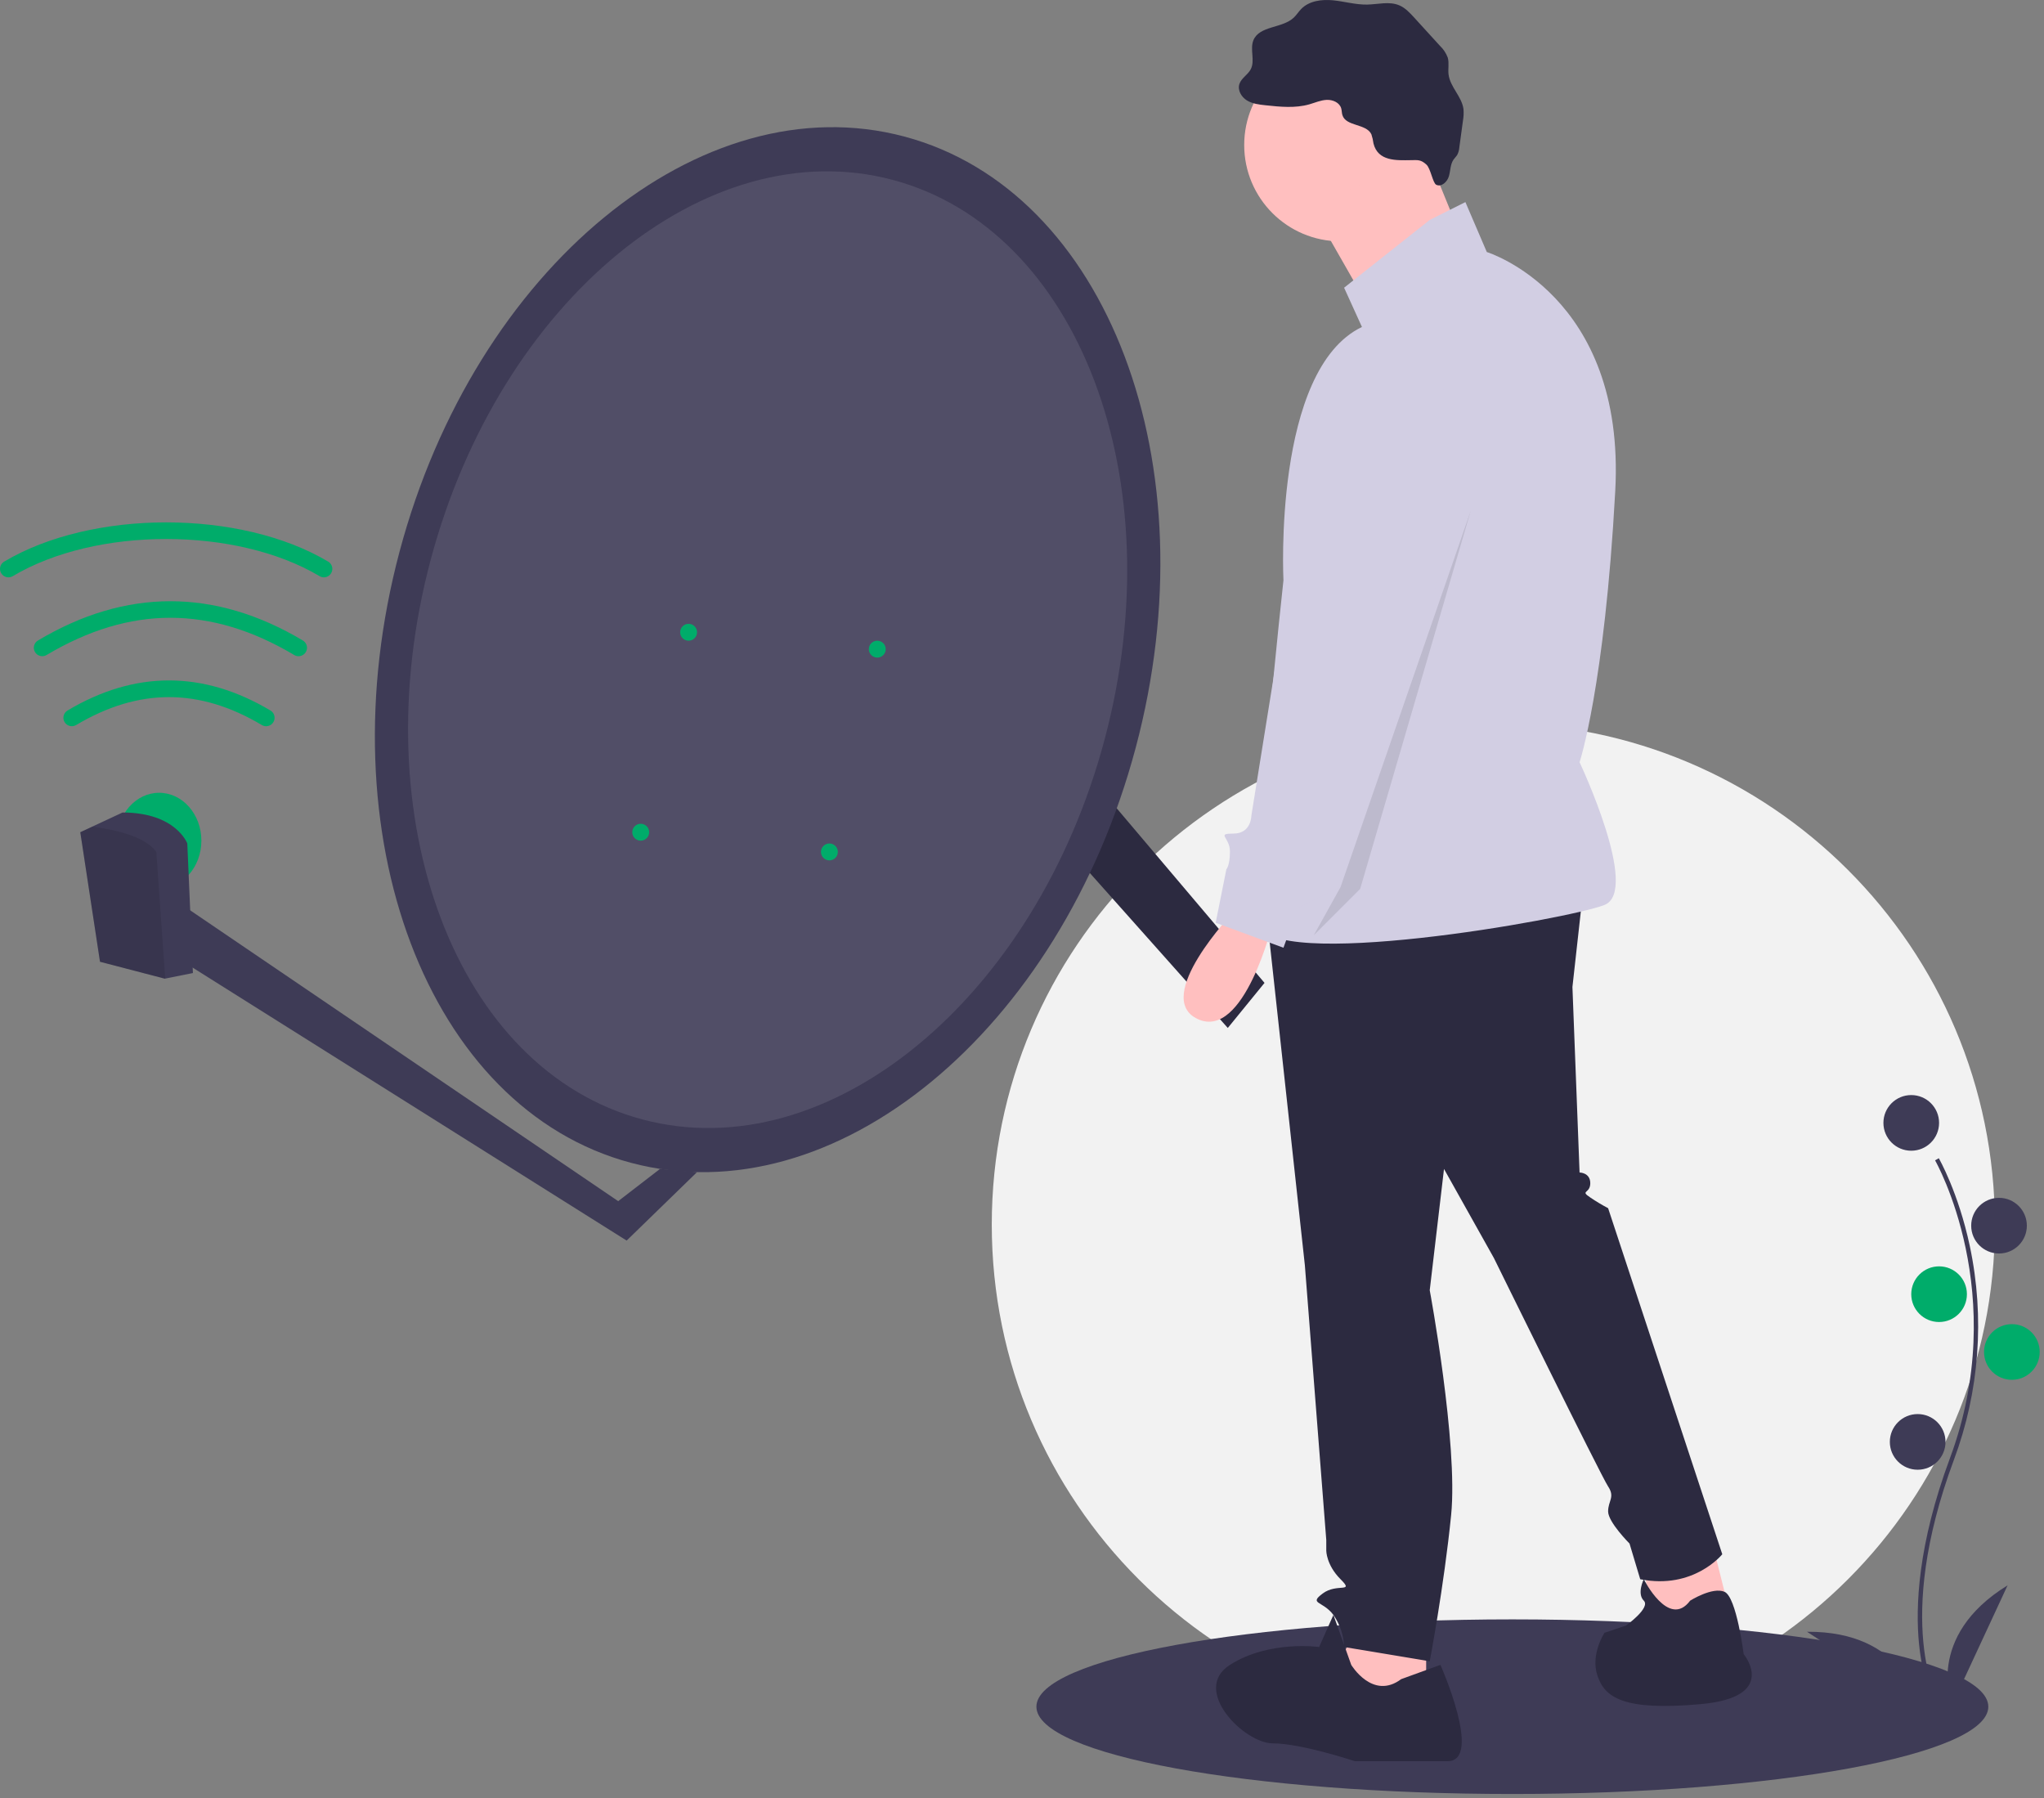 <?xml version="1.0" encoding="UTF-8" standalone="no"?> <svg xmlns="http://www.w3.org/2000/svg" xmlns:xlink="http://www.w3.org/1999/xlink" xmlns:serif="http://www.serif.com/" width="100%" height="100%" viewBox="0 0 474 417" version="1.1" xml:space="preserve" style="fill-rule:evenodd;clip-rule:evenodd;stroke-linejoin:round;stroke-miterlimit:2;"><rect x="0" y="0" width="474" height="417" fill="#808080" stroke="none"/><g><g><path d="M346.301,400.277c64.237,0 116.31,-52.071 116.31,-116.304c0,-64.234 -52.073,-116.305 -116.31,-116.305c-64.236,0 -116.31,52.071 -116.31,116.305c0,64.233 52.074,116.304 116.31,116.304Z" style="fill:#f2f2f2;fill-rule:nonzero;"></path><path d="M350.713,416.001c60.957,0 110.373,-9.063 110.373,-20.244c0,-11.181 -49.416,-20.245 -110.373,-20.245c-60.957,0 -110.372,9.064 -110.372,20.245c0,11.181 49.415,20.244 110.372,20.244Z" style="fill:#3e3b56;fill-rule:nonzero;"></path><path d="M448.749,395.179c-0.114,-0.186 -2.8,-4.671 -3.732,-13.986c-0.854,-8.545 -0.305,-22.948 7.165,-43.04c14.153,-38.063 -3.261,-68.774 -3.439,-69.08l0.859,-0.499c0.045,0.078 4.539,7.908 7.193,20.376c3.508,16.531 2.23,33.718 -3.682,49.549c-14.128,37.998 -3.624,55.986 -3.517,56.163l-0.847,0.517Z" style="fill:#3e3b56;fill-rule:nonzero;"></path><path d="M443.215,266.837c3.564,0 6.454,-2.889 6.454,-6.454c0,-3.564 -2.89,-6.453 -6.454,-6.453c-3.565,0 -6.454,2.889 -6.454,6.453c0,3.565 2.889,6.454 6.454,6.454Z" style="fill:#3e3b56;fill-rule:nonzero;"></path><path d="M463.57,290.669c3.565,0 6.454,-2.889 6.454,-6.454c0,-3.564 -2.889,-6.453 -6.454,-6.453c-3.564,0 -6.454,2.889 -6.454,6.453c0,3.565 2.89,6.454 6.454,6.454Z" style="fill:#3e3b56;fill-rule:nonzero;"></path><path d="M449.669,306.556c3.565,0 6.454,-2.889 6.454,-6.454c0,-3.564 -2.889,-6.454 -6.454,-6.454c-3.564,0 -6.454,2.89 -6.454,6.454c0,3.565 2.89,6.454 6.454,6.454Z" style="fill:#00ac6a;fill-rule:nonzero;"></path><path d="M466.549,319.958c3.564,0 6.454,-2.889 6.454,-6.453c0,-3.565 -2.89,-6.454 -6.454,-6.454c-3.565,0 -6.454,2.889 -6.454,6.454c0,3.564 2.889,6.453 6.454,6.453Z" style="fill:#00ac6a;fill-rule:nonzero;"></path><path d="M444.704,340.81c3.565,0 6.454,-2.89 6.454,-6.454c0,-3.564 -2.889,-6.454 -6.454,-6.454c-3.564,0 -6.454,2.89 -6.454,6.454c0,3.564 2.89,6.454 6.454,6.454Z" style="fill:#3e3b56;fill-rule:nonzero;"></path><path d="M452.648,395.418c0,0 -6.454,-15.886 12.908,-27.801l-12.908,27.801Z" style="fill:#3e3b56;fill-rule:nonzero;"></path><path d="M444.71,395.129c0,0 -2.937,-16.894 -25.671,-16.749l25.671,16.749Z" style="fill:#3e3b56;fill-rule:nonzero;"></path><path d="M41.475,209.305l101.882,69.224l9.702,-7.478l8.585,0.745l-16.328,15.876l-103.841,-65.306l0,-13.061Z" style="fill:#3e3b56;fill-rule:nonzero;"></path><path d="M250.111,176.98l43.13,50.939l-8.519,10.449l-50.585,-56.816l15.974,-4.572Z" style="fill:#2c2a40;fill-rule:nonzero;"></path><path d="M36.903,206.04c5.41,0 9.796,-4.971 9.796,-11.102c0,-6.132 -4.386,-11.102 -9.796,-11.102c-5.411,0 -9.797,4.97 -9.797,11.102c0,6.131 4.386,11.102 9.797,11.102Z" style="fill:#00ac6a;fill-rule:nonzero;"></path><path d="M263.366,173.393c17.512,-65.714 -6.506,-129.168 -53.646,-141.729c-47.14,-12.561 -99.551,30.528 -117.063,96.242c-17.512,65.713 6.507,129.167 53.647,141.728c47.14,12.562 99.55,-30.527 117.062,-96.241Z" style="fill:#3e3b56;fill-rule:nonzero;"></path><path d="M256.155,171.475c16.033,-60.162 -5.956,-118.255 -49.113,-129.755c-43.157,-11.499 -91.139,27.948 -107.172,88.11c-16.033,60.161 5.956,118.254 49.113,129.754c43.157,11.5 91.14,-27.948 107.172,-88.109Z" style="fill:#fff;fill-opacity:0.1;fill-rule:nonzero;"></path><path d="M159.684,148.571c1.082,0 1.959,-0.877 1.959,-1.959c0,-1.083 -0.877,-1.96 -1.959,-1.96c-1.082,0 -1.959,0.877 -1.959,1.96c0,1.082 0.877,1.959 1.959,1.959Z" style="fill:#00ac6a;fill-rule:nonzero;"></path><path d="M148.582,194.938c1.082,0 1.959,-0.877 1.959,-1.959c0,-1.082 -0.877,-1.959 -1.959,-1.959c-1.082,0 -1.96,0.877 -1.96,1.959c0,1.082 0.878,1.959 1.96,1.959Z" style="fill:#00ac6a;fill-rule:nonzero;"></path><path d="M203.441,152.489c1.082,0 1.96,-0.877 1.96,-1.96c0,-1.082 -0.878,-1.959 -1.96,-1.959c-1.082,0 -1.959,0.877 -1.959,1.959c0,1.083 0.877,1.96 1.959,1.96Z" style="fill:#00ac6a;fill-rule:nonzero;"></path><path d="M192.339,199.508c1.082,0 1.959,-0.877 1.959,-1.959c0,-1.082 -0.877,-1.959 -1.959,-1.959c-1.082,0 -1.96,0.877 -1.96,1.959c0,1.082 0.878,1.959 1.96,1.959Z" style="fill:#00ac6a;fill-rule:nonzero;"></path><path d="M44.74,225.635l-6.427,1.286l-0.104,0.02l-15.021,-3.919l-4.572,-30.04l2.769,-1.294l7.028,-3.278c12.408,0 15.021,7.184 15.021,7.184l1.306,30.041Z" style="fill:#3e3b56;fill-rule:nonzero;"></path><path d="M38.313,226.92l-0.104,0.02l-15.021,-3.919l-4.572,-30.04l2.769,-1.293c5.728,0.757 12.429,2.383 14.865,5.864l2.063,29.368Z" style="fill-opacity:0.1;fill-rule:nonzero;"></path><path d="M69.229,152.164c-0.352,0 -0.698,-0.095 -1.001,-0.276c-19.32,-11.51 -38.105,-11.51 -57.425,0c-0.447,0.265 -0.98,0.341 -1.483,0.213c-0.503,-0.127 -0.934,-0.45 -1.2,-0.895c-0.266,-0.446 -0.344,-0.979 -0.217,-1.482c0.127,-0.503 0.448,-0.936 0.894,-1.202c20.383,-12.144 41.053,-12.144 61.437,0c0.369,0.219 0.655,0.554 0.815,0.952c0.16,0.398 0.185,0.838 0.071,1.252c-0.114,0.414 -0.361,0.778 -0.703,1.038c-0.341,0.26 -0.759,0.401 -1.188,0.4Z" style="fill:#00ac6a;fill-rule:nonzero;"></path><path d="M61.718,168.401c-0.352,0.001 -0.698,-0.095 -1.001,-0.276c-14.486,-8.63 -28.57,-8.63 -43.057,0c-0.446,0.265 -0.979,0.342 -1.482,0.214c-0.503,-0.128 -0.935,-0.45 -1.201,-0.896c-0.265,-0.446 -0.343,-0.979 -0.216,-1.482c0.127,-0.503 0.448,-0.936 0.893,-1.202c15.617,-9.304 31.453,-9.304 47.069,0c0.369,0.22 0.655,0.554 0.815,0.953c0.16,0.398 0.185,0.837 0.071,1.251c-0.114,0.414 -0.361,0.779 -0.702,1.038c-0.342,0.26 -0.759,0.401 -1.189,0.4Z" style="fill:#00ac6a;fill-rule:nonzero;"></path><path d="M75.107,133.876c-0.353,0 -0.699,-0.095 -1.001,-0.276c-19.281,-11.487 -51.86,-11.487 -71.14,0c-0.221,0.132 -0.466,0.22 -0.721,0.257c-0.255,0.038 -0.515,0.024 -0.765,-0.038c-0.25,-0.063 -0.485,-0.175 -0.691,-0.329c-0.207,-0.154 -0.381,-0.347 -0.513,-0.568c-0.132,-0.222 -0.219,-0.467 -0.256,-0.722c-0.037,-0.255 -0.023,-0.514 0.04,-0.764c0.064,-0.25 0.176,-0.484 0.33,-0.691c0.155,-0.206 0.348,-0.38 0.57,-0.511c20.368,-12.135 54.784,-12.135 75.152,0c0.368,0.219 0.655,0.554 0.815,0.952c0.16,0.399 0.185,0.838 0.071,1.252c-0.115,0.414 -0.361,0.778 -0.703,1.038c-0.341,0.26 -0.759,0.401 -1.188,0.4l0,0Z" style="fill:#00ac6a;fill-rule:nonzero;"></path><path d="M396.912,357.102l4.136,16.546l-18.201,4.964l-1.655,-17.374l15.72,-4.136Z" style="fill:#ffbfbf;fill-rule:nonzero;"></path><path d="M330.725,377.782l0,15.719l-18.202,3.309l-3.31,-8.274l6.619,-14.063l14.893,3.309Z" style="fill:#ffbfbf;fill-rule:nonzero;"></path><path d="M367.128,206.531l-2.483,22.337l1.655,43.02c0,0 2.482,0 2.482,2.482c0,2.482 -2.482,1.654 0,3.309c1.332,0.904 2.713,1.733 4.137,2.482l26.475,80.248c0,0 -6.619,8.273 -19.029,5.791l-2.482,-8.273c0,0 -4.964,-4.964 -4.964,-7.446c0,-2.481 1.655,-3.309 0,-5.791c-1.655,-2.482 -26.475,-52.947 -26.475,-52.947l-11.583,-20.682l-3.309,28.128c0,0 6.619,35.574 4.964,52.12c-1.655,16.546 -4.964,33.919 -4.964,33.919l-19.856,-3.309c-0.09,-2.67 -0.952,-5.256 -2.482,-7.446c-2.482,-3.309 -5.792,-2.482 -2.482,-4.964c3.309,-2.482 7.446,0 4.137,-3.309c-3.31,-3.309 -3.31,-6.618 -3.31,-6.618l0,-2.482l-4.964,-63.702l-9.101,-83.558l73.634,-3.309Z" style="fill:#2c2a40;fill-rule:nonzero;"></path><path d="M310.868,55.963c12.337,0 22.339,-10 22.339,-22.337c0,-12.336 -10.002,-22.337 -22.339,-22.337c-12.337,0 -22.338,10.001 -22.338,22.337c0,12.337 10.001,22.337 22.338,22.337Z" style="fill:#ffbfbf;fill-rule:nonzero;"></path><path d="M330.311,34.043l9.101,22.337l-21.511,15.719l-13.238,-23.165l25.648,-14.891Z" style="fill:#ffbfbf;fill-rule:nonzero;"></path><path d="M331.552,51l8.273,-4.137l4.964,11.582c0,0 32.266,9.928 29.784,55.43c-2.482,45.501 -8.273,62.874 -8.273,62.874c0,0 14.065,29.783 5.791,33.092c-8.273,3.31 -78.597,15.719 -80.251,4.137c-1.655,-11.582 5.791,-79.421 5.791,-79.421c0,0 -2.482,-48.811 18.201,-58.738l-4.136,-9.101l19.856,-15.718Z" style="fill:#d2cee3;fill-rule:nonzero;"></path><path d="M286.048,211.496c0,0 -19.028,19.855 -8.273,24.819c10.755,4.964 17.374,-22.337 17.374,-22.337l-9.101,-2.482Z" style="fill:#ffbfbf;fill-rule:nonzero;"></path><path d="M324.933,389.368l9.101,-3.309c0,0 9.928,22.337 1.655,22.337l-21.511,0c0,0 -12.41,-4.137 -19.029,-4.137c-6.619,0 -19.029,-12.409 -9.928,-18.2c9.101,-5.791 20.683,-4.137 20.683,-4.137l3.31,-7.445l4.137,11.582c0,0 4.964,8.273 11.582,3.309Z" style="fill:#2c2a40;fill-rule:nonzero;"></path><path d="M391.948,371.167c0,0 5.181,-3.269 7.968,-2.048c2.787,1.221 4.442,14.457 4.442,14.457c0,0 8.273,9.928 -9.928,11.583c-18.202,1.654 -22.339,-1.655 -23.993,-6.619c-1.655,-4.964 1.654,-9.927 1.654,-9.927l4.964,-1.655c0,0 5.792,-4.137 4.137,-5.791c-1.655,-1.655 0,-4.964 0,-4.964c0,0 5.792,11.582 10.756,4.964Z" style="fill:#2c2a40;fill-rule:nonzero;"></path><path d="M318.509,33.269c-0.091,-0.723 -0.254,-1.435 -0.486,-2.125c-1.2,-2.519 -5.885,-1.784 -6.72,-4.446c-0.163,-0.521 -0.129,-1.088 -0.289,-1.61c-0.408,-1.332 -1.974,-1.992 -3.365,-1.928c-1.391,0.064 -2.694,0.658 -4.033,1.039c-3.273,0.928 -6.755,0.574 -10.138,0.212c-1.495,-0.16 -3.047,-0.339 -4.328,-1.127c-1.281,-0.788 -2.204,-2.374 -1.738,-3.804c0.447,-1.371 1.948,-2.125 2.622,-3.399c1.071,-2.024 -0.238,-4.638 0.631,-6.756c1.394,-3.398 6.669,-2.716 9.349,-5.228c0.651,-0.61 1.119,-1.389 1.743,-2.026c1.85,-1.891 4.772,-2.257 7.404,-1.996c2.632,0.261 5.219,1.034 7.864,0.987c2.509,-0.045 5.138,-0.808 7.449,0.167c1.402,0.592 2.474,1.75 3.499,2.875l5.928,6.501c0.814,0.767 1.441,1.712 1.833,2.76c0.356,1.245 0.028,2.583 0.18,3.87c0.347,2.934 3.095,5.151 3.466,8.083c0.074,0.909 0.03,1.824 -0.131,2.722l-0.831,6.122c-0.041,0.597 -0.2,1.18 -0.467,1.716c-0.242,0.412 -0.607,0.738 -0.879,1.131c-0.768,1.111 -0.697,2.578 -1.079,3.873c-0.381,1.295 -1.749,2.576 -2.946,1.952c-0.78,-0.407 -1.297,-3.774 -2.245,-4.648c-1.321,-1.217 -2.011,-1.067 -3.641,-1.046c-3.265,0.041 -7.607,0.321 -8.652,-3.871Z" style="fill:#2c2a40;fill-rule:nonzero;"></path><path d="M322.451,81.61c0,0 24.82,9.927 17.374,32.264c-7.446,22.337 -27.302,91.003 -27.302,91.003l-11.583,5.791l-3.309,9.101l-15.719,-5.791l2.482,-12.41c0,0 0.827,-0.827 0.827,-4.136c0,-3.31 -3.309,-4.137 0.827,-4.137c4.137,0 4.137,-4.136 4.137,-4.136l14.892,-92.658c0,0 0,-15.719 17.374,-14.891Z" style="fill:#d2cee3;fill-rule:nonzero;"></path><path d="M341.066,118.426l-25.647,87.694l-10.756,10.755l6.205,-11.169l30.198,-87.28Z" style="fill-opacity:0.1;fill-rule:nonzero;"></path></g></g></svg> 